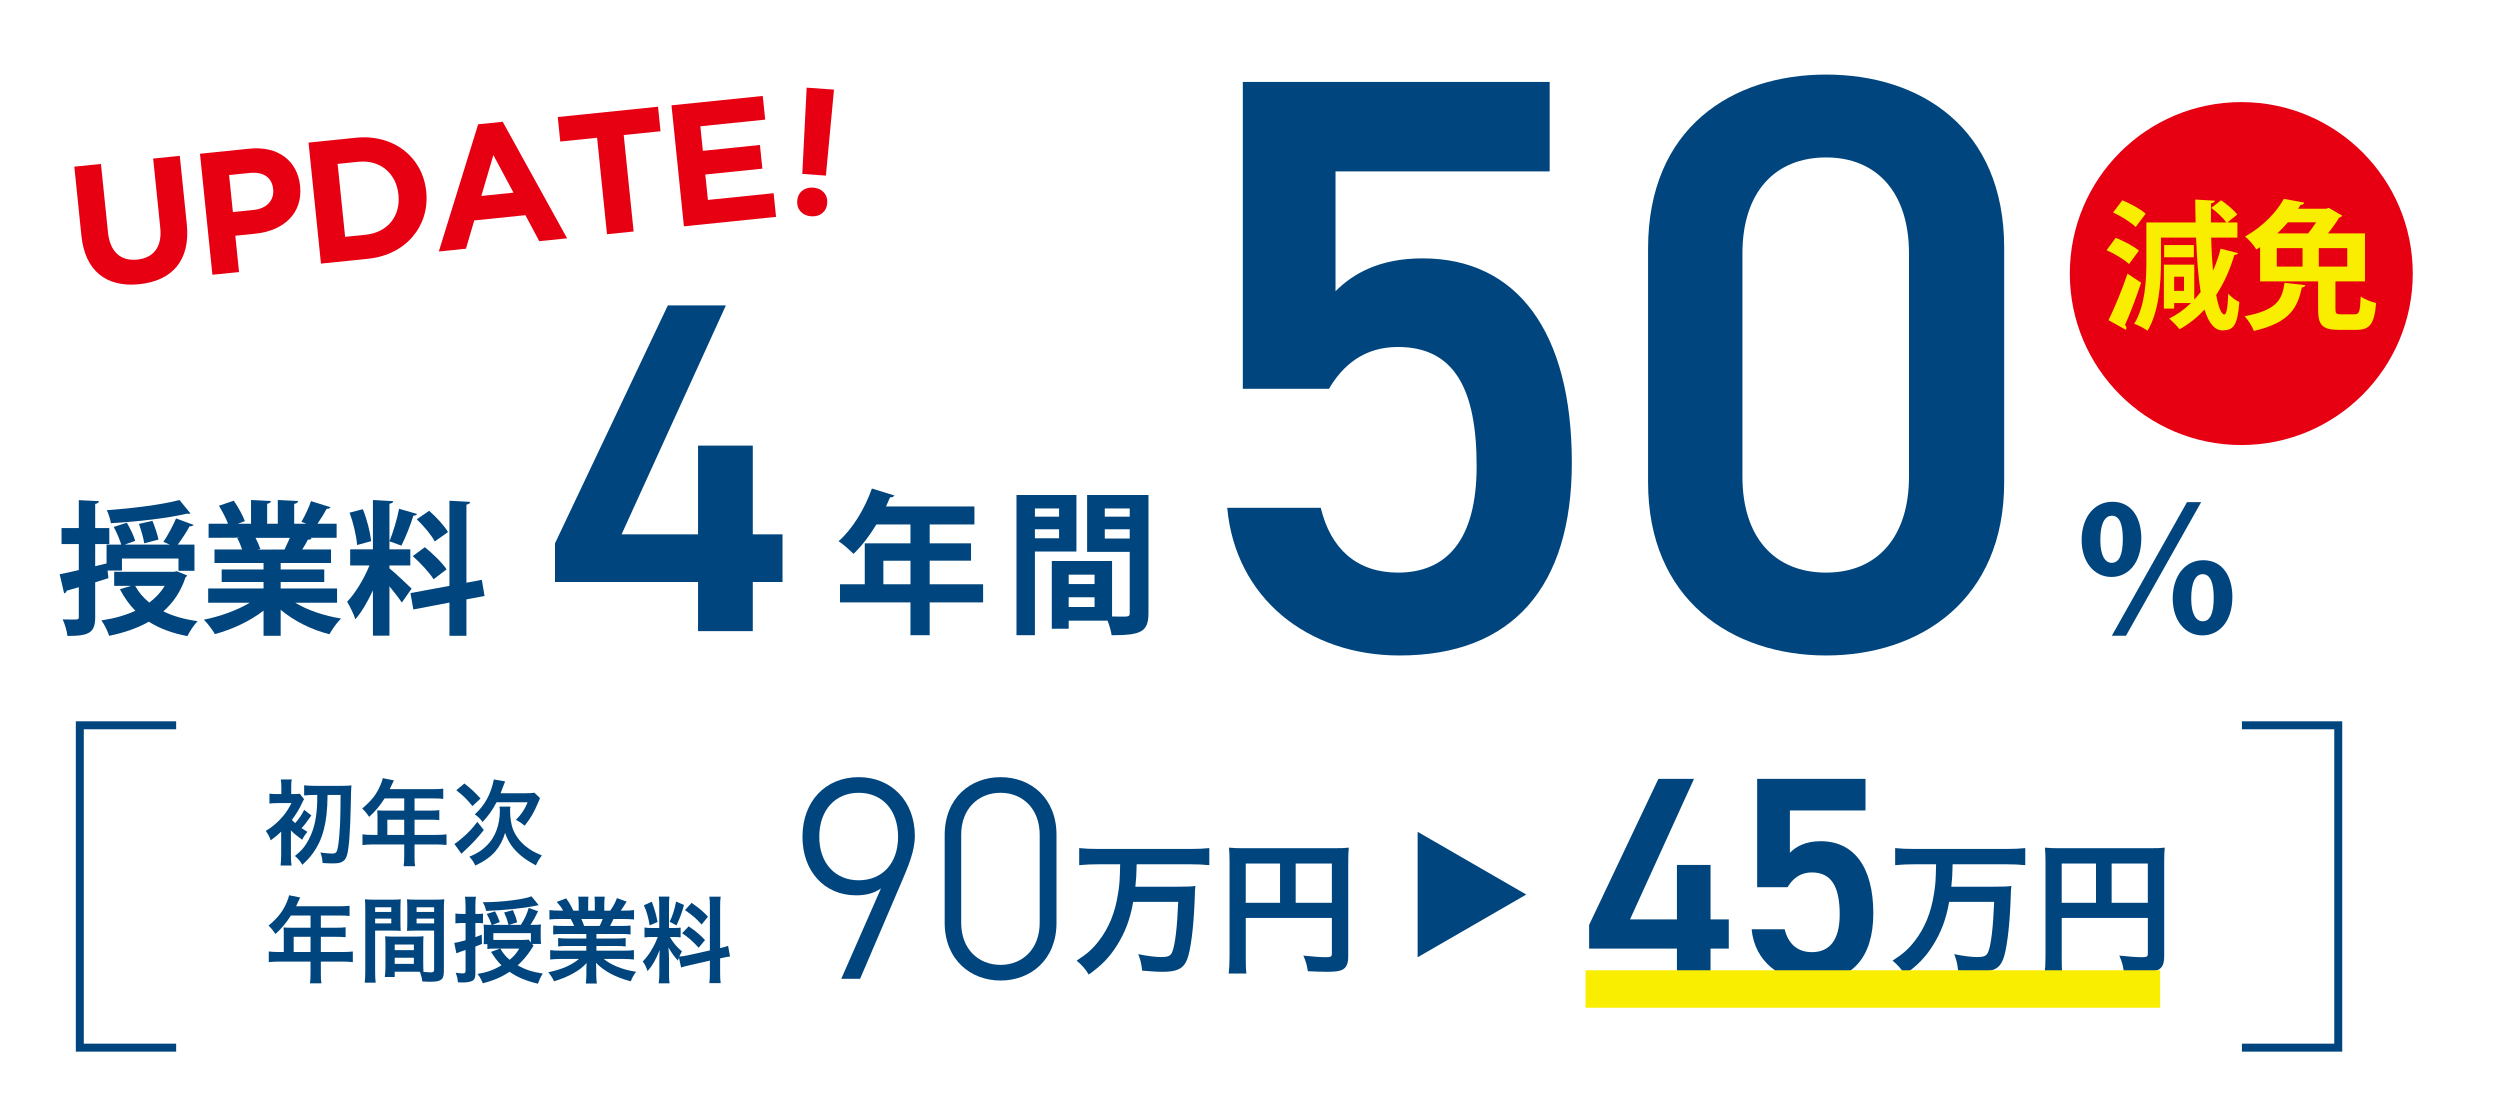 <?xml version="1.0" encoding="UTF-8"?>
<svg xmlns="http://www.w3.org/2000/svg" version="1.1" xmlns:xlink="http://www.w3.org/1999/xlink" viewBox="0 0 224.333 99.556">
  <!-- Generator: Adobe Illustrator 29.5.1, SVG Export Plug-In . SVG Version: 2.1.0 Build 141)  -->
  <defs>
    <style>
      .st0 {
        fill: #faee00;
      }

      .st1 {
        fill: #00457e;
      }

      .st2, .st3, .st4 {
        fill: none;
      }

      .st5 {
        fill: #e60012;
      }

      .st3 {
        stroke: #faee00;
        stroke-width: 3.363px;
      }

      .st3, .st4 {
        stroke-miterlimit: 10;
      }

      .st6 {
        isolation: isolate;
      }

      .st7 {
        mix-blend-mode: multiply;
      }

      .st4 {
        stroke: #00457e;
        stroke-width: .715px;
      }

      .st8 {
        clip-path: url(#clippath);
      }
    </style>
    <clipPath id="clippath">
      <rect class="st2" x="142.276" y="87.066" width="51.561" height="3.363"/>
    </clipPath>
  </defs>
  <g class="st6">
    <g id="_レイヤー_1" data-name="レイヤー_1">
      <polygon class="st1" points="65.136 27.405 55.775 47.949 62.637 47.949 62.637 39.986 67.55 39.986 67.55 47.949 70.219 47.949 70.219 52.227 67.55 52.227 67.55 56.633 62.637 56.633 62.637 52.227 49.802 52.227 49.802 48.754 59.926 27.405 65.136 27.405"/>
      <path class="st1" d="M88.218,52.426v1.627h-4.795v2.947h-1.724v-2.947h-6.325v-1.627h2.224v-3.669h4.101v-1.696h-3.058c-.612,1.014-1.321,1.946-2.058,2.641-.306-.32-.931-.876-1.334-1.14,1.223-1.057,2.363-2.919,2.988-4.726l2.016.625c-.056.111-.194.181-.389.167-.111.278-.236.542-.361.82h7.936v1.613h-4.016v1.696h3.711v1.556h-3.711v2.113h4.795ZM79.267,52.426h2.433v-2.112h-2.433v2.112Z"/>
      <path class="st1" d="M96.592,49.493h-3.726v7.507h-1.654v-12.581h5.38v5.074ZM95.034,45.629h-2.168v.736h2.168v-.736ZM92.866,48.298h2.168v-.807h-2.168v.807ZM103.056,44.419v10.593c0,1.71-.696,1.988-3.309,1.988-.042-.348-.194-.876-.361-1.307h-3.49v.723h-1.515v-6.075h5.408v4.976c.277,0,.542.014.765.014.736,0,.819,0,.819-.333v-5.478h-3.822v-5.101h5.505ZM98.218,51.564h-2.321v.848h2.321v-.848ZM95.896,54.47h2.321v-.876h-2.321v.876ZM101.373,45.629h-2.237v.736h2.237v-.736ZM99.136,48.325h2.237v-.834h-2.237v.834Z"/>
      <path class="st5" d="M216.505,24.548c0,8.498-6.889,15.387-15.386,15.387s-15.387-6.889-15.387-15.387,6.889-15.387,15.387-15.387,15.386,6.889,15.386,15.387"/>
      <path class="st0" d="M189.851,21.344c.709.273,1.618.747,2.079,1.145l-.884,1.207c-.411-.398-1.308-.933-2.017-1.244l.822-1.108ZM189.203,28.728c.498-1.009,1.195-2.653,1.706-4.172l1.22.809c-.448,1.37-.996,2.802-1.444,3.785.086.1.125.187.125.275,0,.061-.026.124-.05.174l-1.557-.871ZM190.448,17.97c.71.299,1.644.797,2.092,1.207l-.897,1.195c-.411-.41-1.307-.971-2.029-1.307l.834-1.095ZM198.417,21.318c.024,1.121.087,2.118.162,2.976.273-.609.511-1.282.685-1.98l1.556.399c-.037.099-.149.162-.324.162-.398,1.345-.934,2.54-1.631,3.586.212,1.145.473,1.756.723,1.756.186,0,.31-.474.36-1.868.262.298.673.623.996.747-.161,2.178-.559,2.54-1.507,2.552-.721,0-1.244-.66-1.618-1.868-.647.698-1.394,1.295-2.241,1.769-.199-.275-.66-.735-.934-.959.722-.361,1.382-.834,1.956-1.395h-1.507v.498h-.922v-3.946h2.727v3.137c.2-.211.399-.447.573-.685-.212-1.307-.336-2.963-.411-4.881h-3.15v2.142c0,1.855-.162,4.495-1.208,6.226-.249-.212-.847-.511-1.195-.635.996-1.594,1.095-3.922,1.095-5.591v-3.498h4.42c-.024-.66-.024-1.346-.037-2.055l1.768.1c-.013.124-.112.186-.349.236-.011.598-.011,1.17-.011,1.719h1.381c-.274-.399-.846-.935-1.344-1.308l.871-.684c.535.36,1.158.883,1.457,1.282l-.884.71h.896v1.356h-2.353ZM196.86,23.087h-2.664v-1.096h2.664v1.096ZM195.977,24.83h-.884v1.27h.884v-1.27Z"/>
      <path class="st0" d="M206.878,25.589c-.025.099-.137.187-.323.212-.399,1.756-.996,3.126-4.309,3.897-.137-.386-.523-1.009-.834-1.32,2.939-.547,3.374-1.519,3.586-3l1.88.211ZM209.567,27.743c0,.399.076.461.511.461h1.22c.398,0,.485-.225.536-1.606.31.249.958.498,1.382.597-.162,1.893-.561,2.404-1.78,2.404h-1.594c-1.47,0-1.831-.461-1.831-1.83v-2.516h-5.204v-3.075c-.113.062-.225.136-.336.212-.212-.362-.686-.922-1.022-1.159,1.694-.959,2.852-2.241,3.487-3.386l1.83.336c-.025.125-.137.199-.324.199l-.224.348h2.528l.224-.074,1.208.698c-.05.086-.15.149-.275.173-.249.412-.61.922-1.009,1.42h3.326v4.308h-2.59l-.063.013v2.477ZM204.301,23.921h2.315v-1.656h-2.315v1.656ZM207.114,20.945c.249-.299.498-.66.723-.996h-2.54c-.287.336-.598.672-.946.996h2.763ZM210.626,22.265h-2.553v1.656h2.553v-1.656Z"/>
      <path class="st1" d="M119.252,34.891h-7.73V7.355h27.535v8.025h-19.216v10.749c1.546-1.546,3.902-2.945,7.805-2.945,8.466,0,13.399,6.553,13.399,18.333,0,11.117-5.301,17.302-15.461,17.302-8.246,0-14.725-5.155-15.461-13.253h8.393c.883,3.681,3.239,5.816,6.921,5.816,4.343,0,7.067-2.871,7.067-9.571,0-6.994-2.061-10.675-7.067-10.675-3.019,0-4.933,1.619-6.185,3.755"/>
      <path class="st1" d="M163.864,58.818c-8.467,0-15.977-5.006-15.977-15.535v-20.982c0-10.823,7.51-15.609,15.977-15.609s15.977,4.786,15.977,15.535v21.056c0,10.529-7.51,15.535-15.977,15.535M163.864,14.128c-4.639,0-7.51,3.166-7.51,8.614v20.026c0,5.448,2.871,8.614,7.51,8.614,4.564,0,7.436-3.166,7.436-8.614v-20.026c0-5.448-2.872-8.614-7.436-8.614"/>
      <path class="st1" d="M192.146,48.297c0,2.301-1.237,3.476-2.676,3.476-1.582,0-2.678-1.378-2.678-3.319,0-1.957,1.08-3.429,2.756-3.429,1.815,0,2.598,1.565,2.598,3.272M188.468,48.469c0,1.331.406,2.035,1.017,2.035.673,0,1.002-.719,1.002-2.128,0-1.285-.266-2.098-.986-2.098-.501,0-1.033.47-1.033,2.191M189.501,57.048l6.747-11.992h1.269l-6.748,11.992h-1.268ZM200.318,53.542c0,2.317-1.252,3.475-2.692,3.475-1.581,0-2.661-1.377-2.661-3.318,0-1.957,1.064-3.429,2.739-3.429,1.816,0,2.614,1.565,2.614,3.272M196.624,53.73c0,1.314.407,2.02,1.033,2.02.673,0,.987-.721.987-2.114,0-1.284-.283-2.114-.987-2.114-.641,0-1.033.705-1.033,2.208"/>
      <g>
        <polyline class="st4" points="15.807 94.009 7.162 94.009 7.162 65.082 15.807 65.082"/>
        <polyline class="st4" points="201.175 65.082 209.819 65.082 209.819 94.009 201.175 94.009"/>
        <path class="st1" d="M26.105,74.64v1.994c0,.464.018.792.059,1.035h-.985c.025-.277.052-.646.052-1.035v-1.793q.006-.083.006-.218c-.285.277-.529.479-.949.783-.102-.32-.227-.556-.439-.842.48-.295.859-.598,1.229-.977.479-.488.715-.832,1.078-1.523h-1.213c-.302,0-.589.018-.765.041v-.891c.245.033.378.041.783.041h.285v-.614c0-.311-.015-.514-.05-.7h.986c-.043.185-.05.347-.05.7v.614h.168c.286,0,.446-.009.599-.033l.386.488c-.05.076-.092.168-.185.353-.227.514-.513.976-.909,1.515.093.101.135.142.295.286.405-.472.605-.774.808-1.195l.648.504c-.555.767-.572.799-.884,1.137.168.117.261.176.529.337-.185.211-.319.403-.47.707-.412-.295-.732-.556-1.019-.842l.007.126ZM28.293,71.332c-.411,0-.749.018-1.001.05v-.916c.261.033.605.05,1.001.05h2.433c.353,0,.657-.018.808-.043q-.034.236-.059,1.802c-.043,2.289-.16,3.863-.337,4.462-.093.31-.227.488-.455.606-.193.099-.412.133-.85.133-.243,0-.353-.007-.884-.034-.042-.461-.074-.623-.202-.943.43.059.774.093,1.06.093.354,0,.437-.102.531-.673.067-.362.144-1.287.176-1.969.033-.851.033-1.119.05-2.619h-1.17c-.018,1.389-.119,2.264-.344,3.132-.212.824-.532,1.498-1.02,2.162-.252.338-.461.565-.9.977-.193-.328-.387-.563-.664-.792.589-.47.95-.9,1.253-1.505.43-.835.641-1.684.725-2.903.016-.347.024-.43.024-1.071h-.176Z"/>
        <path class="st1" d="M33.871,73.202c0-.185-.007-.311-.024-.488.176.015.362.024.589.024h1.836v-1.094h-1.76c-.437.682-.85,1.17-1.389,1.659-.243-.362-.335-.472-.621-.75.859-.733,1.296-1.287,1.64-2.113.119-.268.176-.445.203-.614l1.001.202c-.05.101-.067.128-.126.254-.007.025-.093.202-.245.529h3.94c.394,0,.606-.009.859-.041v.918c-.261-.034-.479-.043-.859-.043h-1.717v1.094h1.355c.387,0,.614-.009.867-.042v.891c-.254-.024-.48-.033-.842-.033h-1.38v1.364h1.953c.387,0,.655-.018.916-.05v.958c-.261-.033-.555-.05-.916-.05h-1.953v1.053c0,.429.007.655.05.9h-1.028c.034-.245.052-.472.052-.918v-1.035h-2.829c-.371,0-.639.018-.918.05v-.958c.27.033.538.05.918.05h.429v-1.717ZM36.271,73.555h-1.514v1.364h1.514v-1.364Z"/>
        <path class="st1" d="M43.413,74.481c-.538.689-1.068,1.262-1.733,1.868-.169.151-.202.185-.277.261l-.632-.884c.176-.092.344-.219.732-.556.572-.497.833-.774,1.33-1.422l.58.732ZM41.671,70.306c.623.488.925.775,1.449,1.346l-.724.682c-.523-.639-.775-.891-1.449-1.422l.724-.606ZM45.805,72.377c-.027.11-.034.218-.034.353,0,.615.099,1.271.261,1.693.236.587.646,1.134,1.179,1.547.411.329.731.506,1.413.792-.236.313-.387.556-.538.893-.826-.454-1.237-.75-1.692-1.195-.506-.506-.859-1.078-1.069-1.733-.176.623-.489,1.211-.867,1.658-.437.506-1.001.9-1.809,1.287-.135-.311-.261-.488-.531-.799.691-.279,1.154-.581,1.607-1.044.724-.731,1.128-1.834,1.128-3.071,0-.128-.009-.228-.034-.38h.986ZM47.134,71.182c.388,0,.632-.018.817-.05l.506.488c-.059.144-.085.202-.185.437-.363.858-.657,1.364-1.195,2.037-.304-.252-.362-.295-.775-.531.506-.513.792-.95,1.045-1.573h-2.795c-.353.689-.682,1.161-1.246,1.766-.212-.285-.412-.479-.7-.681.884-.792,1.44-1.802,1.71-3.132l1.01.176c-.068.162-.085.212-.254.658-.05.133-.083.234-.15.403h2.212Z"/>
        <path class="st1" d="M25.465,83.711c0-.185-.006-.311-.024-.489.176.016.362.025.589.025h1.836v-1.094h-1.76c-.437.682-.85,1.17-1.388,1.658-.245-.36-.337-.47-.623-.749.859-.731,1.296-1.287,1.64-2.113.119-.268.178-.446.203-.614l1.002.202c-.052.101-.068.128-.128.254-.007.024-.092.202-.243.529h3.938c.394,0,.606-.009.859-.041v.916c-.261-.033-.479-.041-.859-.041h-1.717v1.094h1.355c.387,0,.615-.009.867-.041v.891c-.252-.024-.48-.033-.842-.033h-1.38v1.363h1.953c.387,0,.655-.016.916-.049v.958c-.261-.033-.555-.05-.916-.05h-1.953v1.053c0,.429.007.655.05.9h-1.028c.034-.245.052-.472.052-.918v-1.035h-2.829c-.371,0-.639.018-.918.05v-.958c.27.033.538.049.918.049h.429v-1.716ZM27.866,84.064h-1.514v1.363h1.514v-1.363Z"/>
        <path class="st1" d="M33.662,87.143c0,.506.016.808.05,1.035h-.985c.033-.252.05-.52.05-1.044v-5.495c0-.437-.009-.673-.033-.943.234.025.452.034.866.034h1.489c.437,0,.632-.009.86-.034-.018.27-.027.455-.027.783v1.288c0,.387.009.58.027.765-.219-.016-.48-.025-.775-.025h-1.523v3.636ZM33.662,81.833h1.449v-.421h-1.449v.421ZM33.662,82.86h1.449v-.43h-1.449v.43ZM37.979,86.479c0,.32.009.513.024.732.185.016.491.042.641.042.236,0,.311-.059.311-.227v-3.519h-1.658c-.294,0-.563.009-.775.025.018-.245.027-.403.027-.765v-1.288c0-.286-.009-.522-.027-.783.228.025.43.034.86.034h1.615c.423,0,.632-.009.867-.034-.024.302-.033.513-.033.934v5.513c0,.506-.101.724-.405.85-.176.077-.43.102-.95.102-.119,0-.153,0-.581-.025-.05-.38-.092-.531-.218-.867-.245-.009-.405-.009-.473-.009h-1.784v.473h-.891c.033-.203.058-.54.058-.844v-2.054c0-.294-.007-.529-.025-.756.245.024.437.033.783.033h1.877c.353,0,.538-.009.781-.033-.015.218-.024.429-.024.756v1.71ZM35.42,85.257h1.717v-.504h-1.717v.504ZM35.42,86.488h1.717v-.547h-1.717v.547ZM37.382,81.833h1.575v-.421h-1.575v.421ZM37.382,82.86h1.575v-.43h-1.575v.43Z"/>
        <path class="st1" d="M41.774,81.327c0-.394-.018-.598-.052-.858h.985c-.042.252-.05.472-.05.851v.689h.261c.168,0,.27-.007.421-.034v.876c-.176-.018-.286-.027-.437-.027h-.245v1.272c.169-.067.27-.102.572-.228l.018.835q-.421.168-.59.234v2.408c0,.446-.101.623-.394.715-.219.076-.437.102-.799.102-.077,0-.194-.009-.371-.018-.034-.337-.076-.52-.203-.859.262.042.463.059.632.059.202,0,.254-.042.254-.245v-1.852l-.38.128q-.076.024-.185.067c-.043.009-.16.059-.261.101l-.185-.934c.227-.025.446-.083,1.011-.236v-1.549h-.32c-.203,0-.371.009-.59.036v-.893c.185.034.345.042.599.042h.311v-.682ZM47.875,84.862q-.093.144-.261.405c-.295.463-.716.95-1.162,1.364.682.377,1.33.589,2.255.731-.236.38-.285.497-.437.909-1.076-.252-1.867-.589-2.549-1.069-.691.464-1.431.784-2.392,1.036-.176-.405-.268-.572-.479-.842.85-.142,1.463-.362,2.154-.774-.345-.338-.556-.614-.943-1.204l.801-.295h-.497c-.295,0-.446.009-.632.033v-.436h-.338c.018-.178.027-.27.027-.555v-.691c0-.228-.009-.354-.027-.506.144.018.288.025.658.025h.059c-.128-.378-.228-.615-.43-.985l.741-.227c.2.369.243.463.428.959l-.666.252h1.449c-.144-.531-.194-.664-.397-1.112l.793-.209c.218.515.268.648.377,1.094l-.722.227h1.051c.353-.556.522-.9.707-1.523l.842.302c-.236.497-.439.85-.682,1.22h.101c.421,0,.615-.007.842-.034-.027.185-.027.304-.027.615v.596c0,.185.009.338.036.532h-.808l.126.159ZM48.336,81.218q-.117.027-.437.093c-.976.194-2.702.371-4.275.43-.067-.304-.151-.523-.304-.784h.219c1.481,0,3.569-.268,4.15-.529l.646.79ZM47.639,83.734h-3.367v.608h2.633c.261,0,.414-.009.523-.036l.211.262v-.835ZM44.895,85.123c.254.43.472.691.833,1.002.405-.329.598-.563.866-1.002h-1.699Z"/>
        <path class="st1" d="M50.505,83.809c-.386,0-.605.009-.866.044v-.801c.236.025.455.034.866.034h1.02c-.128-.27-.219-.463-.311-.624h-.909c-.414,0-.732.018-1.002.043v-.842c.261.034.529.05.959.05h.27c-.16-.294-.261-.429-.572-.781l.842-.32c.285.396.403.596.646,1.102h.48v-.598c0-.252-.016-.488-.042-.655h.916c-.016.151-.024.337-.024.621v.632h.596v-.632c0-.268-.007-.461-.025-.621h.918c-.025.16-.042.386-.042.655v.598h.531c.294-.42.454-.715.605-1.128l.867.32c-.203.338-.338.547-.523.808h.236c.439,0,.7-.016.952-.05v.842c-.261-.025-.589-.043-1.002-.043h-.841c-.16.338-.194.412-.311.624h.976c.412,0,.623-.009.867-.034v.801c-.261-.036-.47-.044-.867-.044h-2.196v.406h1.759c.38,0,.632-.009.867-.044v.759c-.236-.034-.497-.043-.867-.043h-1.759v.421h2.349c.479,0,.774-.016,1.017-.05v.842c-.311-.034-.623-.05-1.01-.05h-1.692c.286.243.666.47,1.145.673.54.227.977.345,1.751.479-.236.32-.338.506-.479.858-1.415-.387-2.366-.9-3.124-1.667.027.32.027.396.027.599v.411c0,.354.016.615.058.851h-.993c.034-.245.05-.522.05-.859v-.403c0-.194,0-.228.027-.574-.396.405-.709.649-1.213.927-.538.294-1.053.513-1.717.707-.135-.295-.294-.549-.513-.808,1.229-.261,2.079-.632,2.752-1.195h-1.566c-.394,0-.697.016-1.017.05v-.842c.268.034.555.05,1.008.05h2.232v-.421h-1.667c-.371,0-.624.009-.859.043v-.759c.234.036.479.044.859.044h1.667v-.406h-2.106ZM53.806,83.087c.126-.245.194-.397.277-.624h-1.919c.119.254.169.38.252.624h1.389Z"/>
        <path class="st1" d="M60.924,85.916c-.042.108-.05.15-.092.285-.354-.396-.59-.724-.85-1.186.042.572.049.689.049.959v1.388c0,.405.009.624.05.876h-.976c.042-.27.059-.52.059-.891v-1.087c0-.337.016-.732.033-1.011-.38.927-.648,1.398-1.094,1.895-.092-.328-.243-.632-.428-.866.353-.362.623-.732.909-1.247.176-.311.211-.396.446-.952h-.439c-.369,0-.555.009-.758.044v-.894c.194.036.371.043.758.043h.565v-1.994c0-.38-.009-.623-.042-.826h.959c-.034.219-.043.412-.043.817v2.003h.396c.319,0,.463-.007.648-.034v.876c-.202-.027-.371-.036-.664-.036h-.302c.311.532.623.91,1.085,1.29-.119.209-.153.285-.236.47.194-.007.488-.058.774-.117l1.969-.437v-3.848c0-.488-.007-.715-.05-.976h1.019c-.043.279-.05.506-.05.968v3.652c.345-.083.497-.126.715-.209l.176.959c-.227.025-.461.067-.808.151l-.083.016v1.228c0,.473.007.725.05.993h-1.019c.043-.285.05-.488.05-.999v-1.02l-1.785.405c-.369.083-.614.151-.799.211l-.193-.9ZM58.492,80.916c.268.749.394,1.179.512,1.816l-.706.304c-.135-.774-.286-1.296-.522-1.802l.716-.319ZM61.377,81.209c-.218.774-.328,1.071-.673,1.827l-.614-.32c.27-.563.412-1.001.58-1.818l.707.311ZM61.799,83.121c.664.455,1.028.767,1.465,1.237l-.572.682c-.59-.632-.875-.884-1.481-1.296l.589-.623ZM62.059,81.017c.724.506.993.74,1.472,1.237l-.572.707c-.623-.666-.664-.698-1.489-1.296l.589-.648Z"/>
        <polygon class="st1" points="152.009 69.892 146.265 82.501 150.476 82.501 150.476 77.612 153.492 77.612 153.492 82.501 155.129 82.501 155.129 85.124 153.492 85.124 153.492 87.83 150.476 87.83 150.476 85.124 142.598 85.124 142.598 82.993 148.812 69.892 152.009 69.892"/>
        <path class="st1" d="M160.405,79.614h-2.73v-9.722h9.722v2.834h-6.785v3.796c.546-.547,1.377-1.039,2.755-1.039,2.991,0,4.731,2.313,4.731,6.472,0,3.928-1.871,6.11-5.458,6.11-2.912,0-5.2-1.821-5.46-4.68h2.963c.313,1.3,1.145,2.054,2.445,2.054,1.533,0,2.494-1.014,2.494-3.381,0-2.47-.727-3.771-2.494-3.771-1.066,0-1.742.574-2.184,1.327"/>
        <path class="st1" d="M171.734,77.555c-.596,0-1.143.027-1.676.079v-1.532c.48.052,1.028.077,1.662.077h8.351c.624,0,1.155-.025,1.662-.077v1.532c-.507-.052-1.065-.079-1.649-.079h-4.869c-.027,1.014-.04,1.3-.117,2.012h3.726c.767,0,1.274-.01,1.662-.064-.039.3-.039.313-.077,1.469-.09,2.285-.351,4.349-.675,5.142-.325.805-.897,1.09-2.183,1.09-.429,0-.701-.012-1.843-.105-.065-.581-.144-.958-.351-1.48.753.157,1.533.261,2.039.261.636,0,.87-.104,1.013-.469.261-.635.442-2.218.532-4.481h-4.038c-.274,1.547-.703,2.691-1.443,3.883-.688,1.093-1.377,1.804-2.546,2.636-.298-.492-.623-.869-1.09-1.246.949-.611,1.428-1.039,2-1.778.909-1.182,1.468-2.561,1.727-4.287.129-.857.142-.988.181-2.586h-2Z"/>
        <path class="st1" d="M185.003,85.855c0,.817.013,1.207.065,1.505h-1.598c.052-.414.079-.882.079-1.557v-8.495c0-.544-.013-.869-.053-1.246.417.039.753.052,1.443.052h7.896c.715,0,1.103-.013,1.415-.052-.037.377-.05.713-.05,1.413v8.327c0,.663-.156,1.025-.532,1.219-.248.13-.663.182-1.364.182-.507,0-1.22-.027-1.727-.052-.079-.507-.168-.869-.403-1.401.859.089,1.508.141,1.975.141.506,0,.584-.037.584-.35v-3.169h-7.727v3.481ZM188.08,77.49h-3.077v3.519h3.077v-3.519ZM192.73,77.49h-3.246v3.519h3.246v-3.519Z"/>
        <path class="st1" d="M72.009,75.09c0-3.172,2.052-5.354,5.043-5.354,2.936,0,5.041,2.157,5.041,5.276,0,1.406-.648,2.835-1.194,4.135l-3.719,8.683h-1.69l3.563-8.112c-.624.443-1.354.623-2.236.623-2.885,0-4.809-2.209-4.809-5.25M77.052,71.14c-2.107,0-3.536,1.558-3.536,3.95,0,2.366,1.429,3.901,3.536,3.901,2.131,0,3.535-1.535,3.535-3.901,0-2.392-1.404-3.95-3.535-3.95"/>
        <path class="st1" d="M94.803,82.811c0,3.302-2.313,5.175-5.016,5.175s-5.018-1.873-5.018-5.2v-7.851c0-3.329,2.313-5.199,5.018-5.199s5.016,1.87,5.016,5.172v7.903ZM89.787,71.14c-2.003,0-3.536,1.431-3.536,3.768v7.903c0,2.34,1.533,3.771,3.536,3.771,1.975,0,3.508-1.431,3.508-3.771v-7.903c0-2.337-1.533-3.768-3.508-3.768"/>
        <path class="st1" d="M98.516,77.555c-.596,0-1.143.027-1.676.079v-1.532c.48.052,1.028.077,1.662.077h8.351c.624,0,1.155-.025,1.662-.077v1.532c-.507-.052-1.065-.079-1.649-.079h-4.869c-.027,1.014-.04,1.3-.117,2.012h3.726c.767,0,1.274-.01,1.662-.064-.039.3-.039.313-.077,1.469-.09,2.285-.351,4.349-.675,5.142-.325.805-.897,1.09-2.183,1.09-.429,0-.701-.012-1.843-.105-.065-.581-.144-.958-.351-1.48.753.157,1.533.261,2.039.261.636,0,.87-.104,1.013-.469.261-.635.442-2.218.532-4.481h-4.038c-.274,1.547-.703,2.691-1.443,3.883-.688,1.093-1.377,1.804-2.546,2.636-.298-.492-.623-.869-1.09-1.246.949-.611,1.428-1.039,2-1.778.909-1.182,1.468-2.561,1.727-4.287.129-.857.142-.988.182-2.586h-2.002Z"/>
        <path class="st1" d="M111.785,85.855c0,.817.013,1.207.064,1.505h-1.597c.052-.414.079-.882.079-1.557v-8.495c0-.544-.013-.869-.052-1.246.415.039.752.052,1.441.052h7.896c.715,0,1.105-.013,1.416-.052-.04.377-.052.713-.052,1.413v8.327c0,.663-.156,1.025-.532,1.219-.248.13-.663.182-1.364.182-.507,0-1.22-.027-1.727-.052-.079-.507-.168-.869-.402-1.401.857.089,1.506.141,1.974.141.506,0,.584-.037.584-.35v-3.169h-7.727v3.481ZM114.862,77.49h-3.077v3.519h3.077v-3.519ZM119.512,77.49h-3.246v3.519h3.246v-3.519Z"/>
        <g class="st7">
          <g class="st8">
            <line class="st3" x1="142.277" y1="88.748" x2="193.837" y2="88.748"/>
          </g>
        </g>
        <polygon class="st1" points="136.956 80.27 127.209 74.642 127.209 85.899 136.956 80.27"/>
      </g>
      <path class="st1" d="M9.653,51.193l.077.684c-.401.13-.801.246-1.188.375v3.11c0,1.407-.516,1.704-2.491,1.704-.039-.413-.232-1.071-.427-1.484.259,0,.517.012.737.012.683,0,.71,0,.71-.245v-2.659l-1.098.323c-.013.129-.116.206-.219.233l-.4-1.718c.477-.09,1.071-.219,1.717-.374v-2.336h-1.549v-1.433h1.549v-2.504l1.807.089c-.013.13-.103.207-.336.247v2.168h1.265v1.433h-1.265v1.987l1.02-.245v-1.691h1.316c-.129-.451-.413-1.097-.671-1.587l1.175-.375c.297.504.633,1.187.749,1.627l-.942.335h4.053l-.581-.245c.387-.568.865-1.458,1.136-2.104l1.574.58c-.05.091-.18.13-.361.13-.258.49-.684,1.136-1.059,1.639h1.499v2.349h-1.434v-1.096h-5.072v1.071h-1.291ZM15.862,51.258l.929.374c-.026.103-.078.116-.142.168-.413,1.265-1.097,2.272-1.988,3.059.865.426,1.898.723,3.073.878-.324.322-.724.942-.917,1.343-1.368-.259-2.504-.685-3.46-1.291-1.032.581-2.233.994-3.563,1.264-.129-.4-.438-1.058-.697-1.38,1.123-.168,2.156-.453,3.047-.866-.542-.554-1.007-1.2-1.382-1.936l1.008-.297h-1.524v-1.265h5.383l.233-.051ZM17.088,46.068c-.039.025-.103.039-.18.039-.052,0-.091,0-.143-.014-1.742.414-4.48.724-6.815.853-.04-.336-.22-.865-.362-1.162,2.297-.168,4.918-.49,6.519-.916l.981,1.2ZM12.131,52.574c.31.568.736,1.071,1.265,1.498.568-.427,1.033-.917,1.382-1.498h-2.647ZM13.68,46.739c.22.529.452,1.239.542,1.679l-1.278.335c-.065-.452-.284-1.201-.478-1.743l1.214-.271Z"/>
      <path class="st1" d="M30.246,54.084h-3.757c1.098.671,2.608,1.175,4.118,1.42-.361.336-.813.981-1.046,1.408-1.613-.401-3.175-1.188-4.376-2.195v2.336h-1.536v-2.259c-1.214.943-2.814,1.691-4.363,2.105-.22-.375-.671-.982-.994-1.291,1.459-.297,2.995-.84,4.118-1.524h-3.73v-1.278h4.969v-.581h-3.757v-1.123h3.757v-.581h-4.402v-1.213h2.478c-.102-.323-.27-.723-.438-1.02l.155-.026v-.013l-2.724.013v-1.265h1.743c-.181-.491-.517-1.123-.814-1.614l1.33-.451c.387.555.814,1.329.994,1.833l-.632.232h1.187v-2.129l1.781.089c-.012.129-.116.22-.335.246v1.794h.956v-2.129l1.82.089c-.014.143-.13.22-.349.259v1.781h1.097l-.451-.168c.309-.516.683-1.303.864-1.859l1.743.543c-.039.103-.155.154-.336.142-.219.4-.529.916-.826,1.342h1.717v1.265h-2.362l.116.039c-.052.104-.181.142-.336.129-.129.258-.31.581-.503.878h2.582v1.213h-4.519v.581h3.912v1.123h-3.912v.581h5.061v1.278ZM25.534,49.308c.142-.297.322-.685.478-1.046h-3.085c.18.336.348.736.438,1.007l-.22.039v.013l2.389-.013Z"/>
      <path class="st1" d="M34.947,50.999c.439.348,1.705,1.536,1.988,1.819l-.878,1.253c-.245-.375-.684-.942-1.11-1.459v4.428h-1.484v-4.066c-.465,1.007-1.008,1.949-1.575,2.594-.143-.464-.49-1.148-.736-1.575.749-.774,1.523-2.078,2.001-3.253h-1.73v-1.445h2.04v-4.428l1.819.103c-.012.13-.102.194-.335.232v4.093h1.872v1.445h-1.872v.259ZM32.559,45.693c.375.916.658,2.079.749,2.866l-1.266.348c-.051-.774-.335-1.988-.671-2.904l1.188-.31ZM37.426,46.119c-.039.09-.155.154-.336.154-.245.814-.697,1.963-1.071,2.686-.336-.116-.737-.271-1.072-.388.323-.787.698-2.026.865-2.917l1.614.465ZM43.48,53.478l-1.626.309v3.266h-1.524v-2.982l-3.24.619-.258-1.471,3.498-.646v-7.641l1.859.102c-.013.116-.103.207-.335.246v7.009l1.381-.258.245,1.447ZM38.123,49.101c.697.568,1.562,1.394,1.949,1.988-1.123.852-1.149.878-1.162.891-.361-.582-1.174-1.459-1.872-2.079l1.085-.8ZM38.51,45.835c.633.555,1.368,1.343,1.691,1.91l-1.187.84c-.297-.568-1.007-1.407-1.614-1.988l1.11-.762Z"/>
      <g>
        <path class="st5" d="M7.307,21.159l-.638-6.204,2.39-.245.631,6.143c.181,1.768,1.16,2.592,2.618,2.442,1.458-.15,2.252-1.124,2.074-2.847l-.638-6.22,2.388-.245.63,6.128c.338,3.288-1.343,5.091-4.259,5.391-2.917.299-4.868-1.147-5.196-4.343"/>
        <path class="st5" d="M17.945,13.797l4.437-.456c2.591-.266,4.315,1.109,4.544,3.327l.003.03c.257,2.514-1.563,4.019-3.998,4.269l-1.816.186.335,3.257-2.39.245-1.115-10.858ZM22.789,18.833c1.195-.123,1.82-.908,1.725-1.839l-.004-.031c-.11-1.07-.913-1.568-2.108-1.444l-1.845.189.34,3.319,1.892-.194Z"/>
        <path class="st5" d="M27.686,12.796l4.235-.435c3.412-.35,6.011,1.749,6.324,4.806l.003.031c.315,3.056-1.8,5.671-5.212,6.022l-4.235.434-1.115-10.858ZM30.296,14.707l.672,6.546,1.847-.19c1.954-.201,3.137-1.654,2.94-3.578l-.004-.03c-.197-1.924-1.654-3.139-3.608-2.937l-1.847.189Z"/>
        <path class="st5" d="M42.907,11.153l2.203-.225,5.778,10.458-2.498.256-1.243-2.334-4.591.472-.744,2.538-2.435.25,3.53-11.415ZM46.077,17.287l-1.805-3.373-1.081,3.669,2.886-.296Z"/>
        <polygon class="st5" points="53.579 12.362 50.274 12.702 50.049 10.5 59.046 9.576 59.272 11.777 55.968 12.117 56.857 20.773 54.468 21.018 53.579 12.362"/>
        <polygon class="st5" points="60.254 9.45 68.444 8.609 68.663 10.734 62.845 11.332 63.071 13.534 68.191 13.008 68.409 15.134 63.289 15.66 63.524 17.94 69.419 17.335 69.637 19.46 61.369 20.309 60.254 9.45"/>
        <path class="st5" d="M72.786,19.41c-.395-.029-.709-.171-.941-.426-.234-.257-.336-.574-.31-.954.028-.385.176-.688.443-.907.268-.22.599-.316.994-.288.4.03.717.172.951.429.232.256.336.575.307.96-.027.38-.174.681-.442.9-.268.219-.602.314-1.002.286M71.993,15.605l.392-7.74,2.452.176-.726,7.717-2.118-.153Z"/>
      </g>
    </g>
  </g>
</svg>